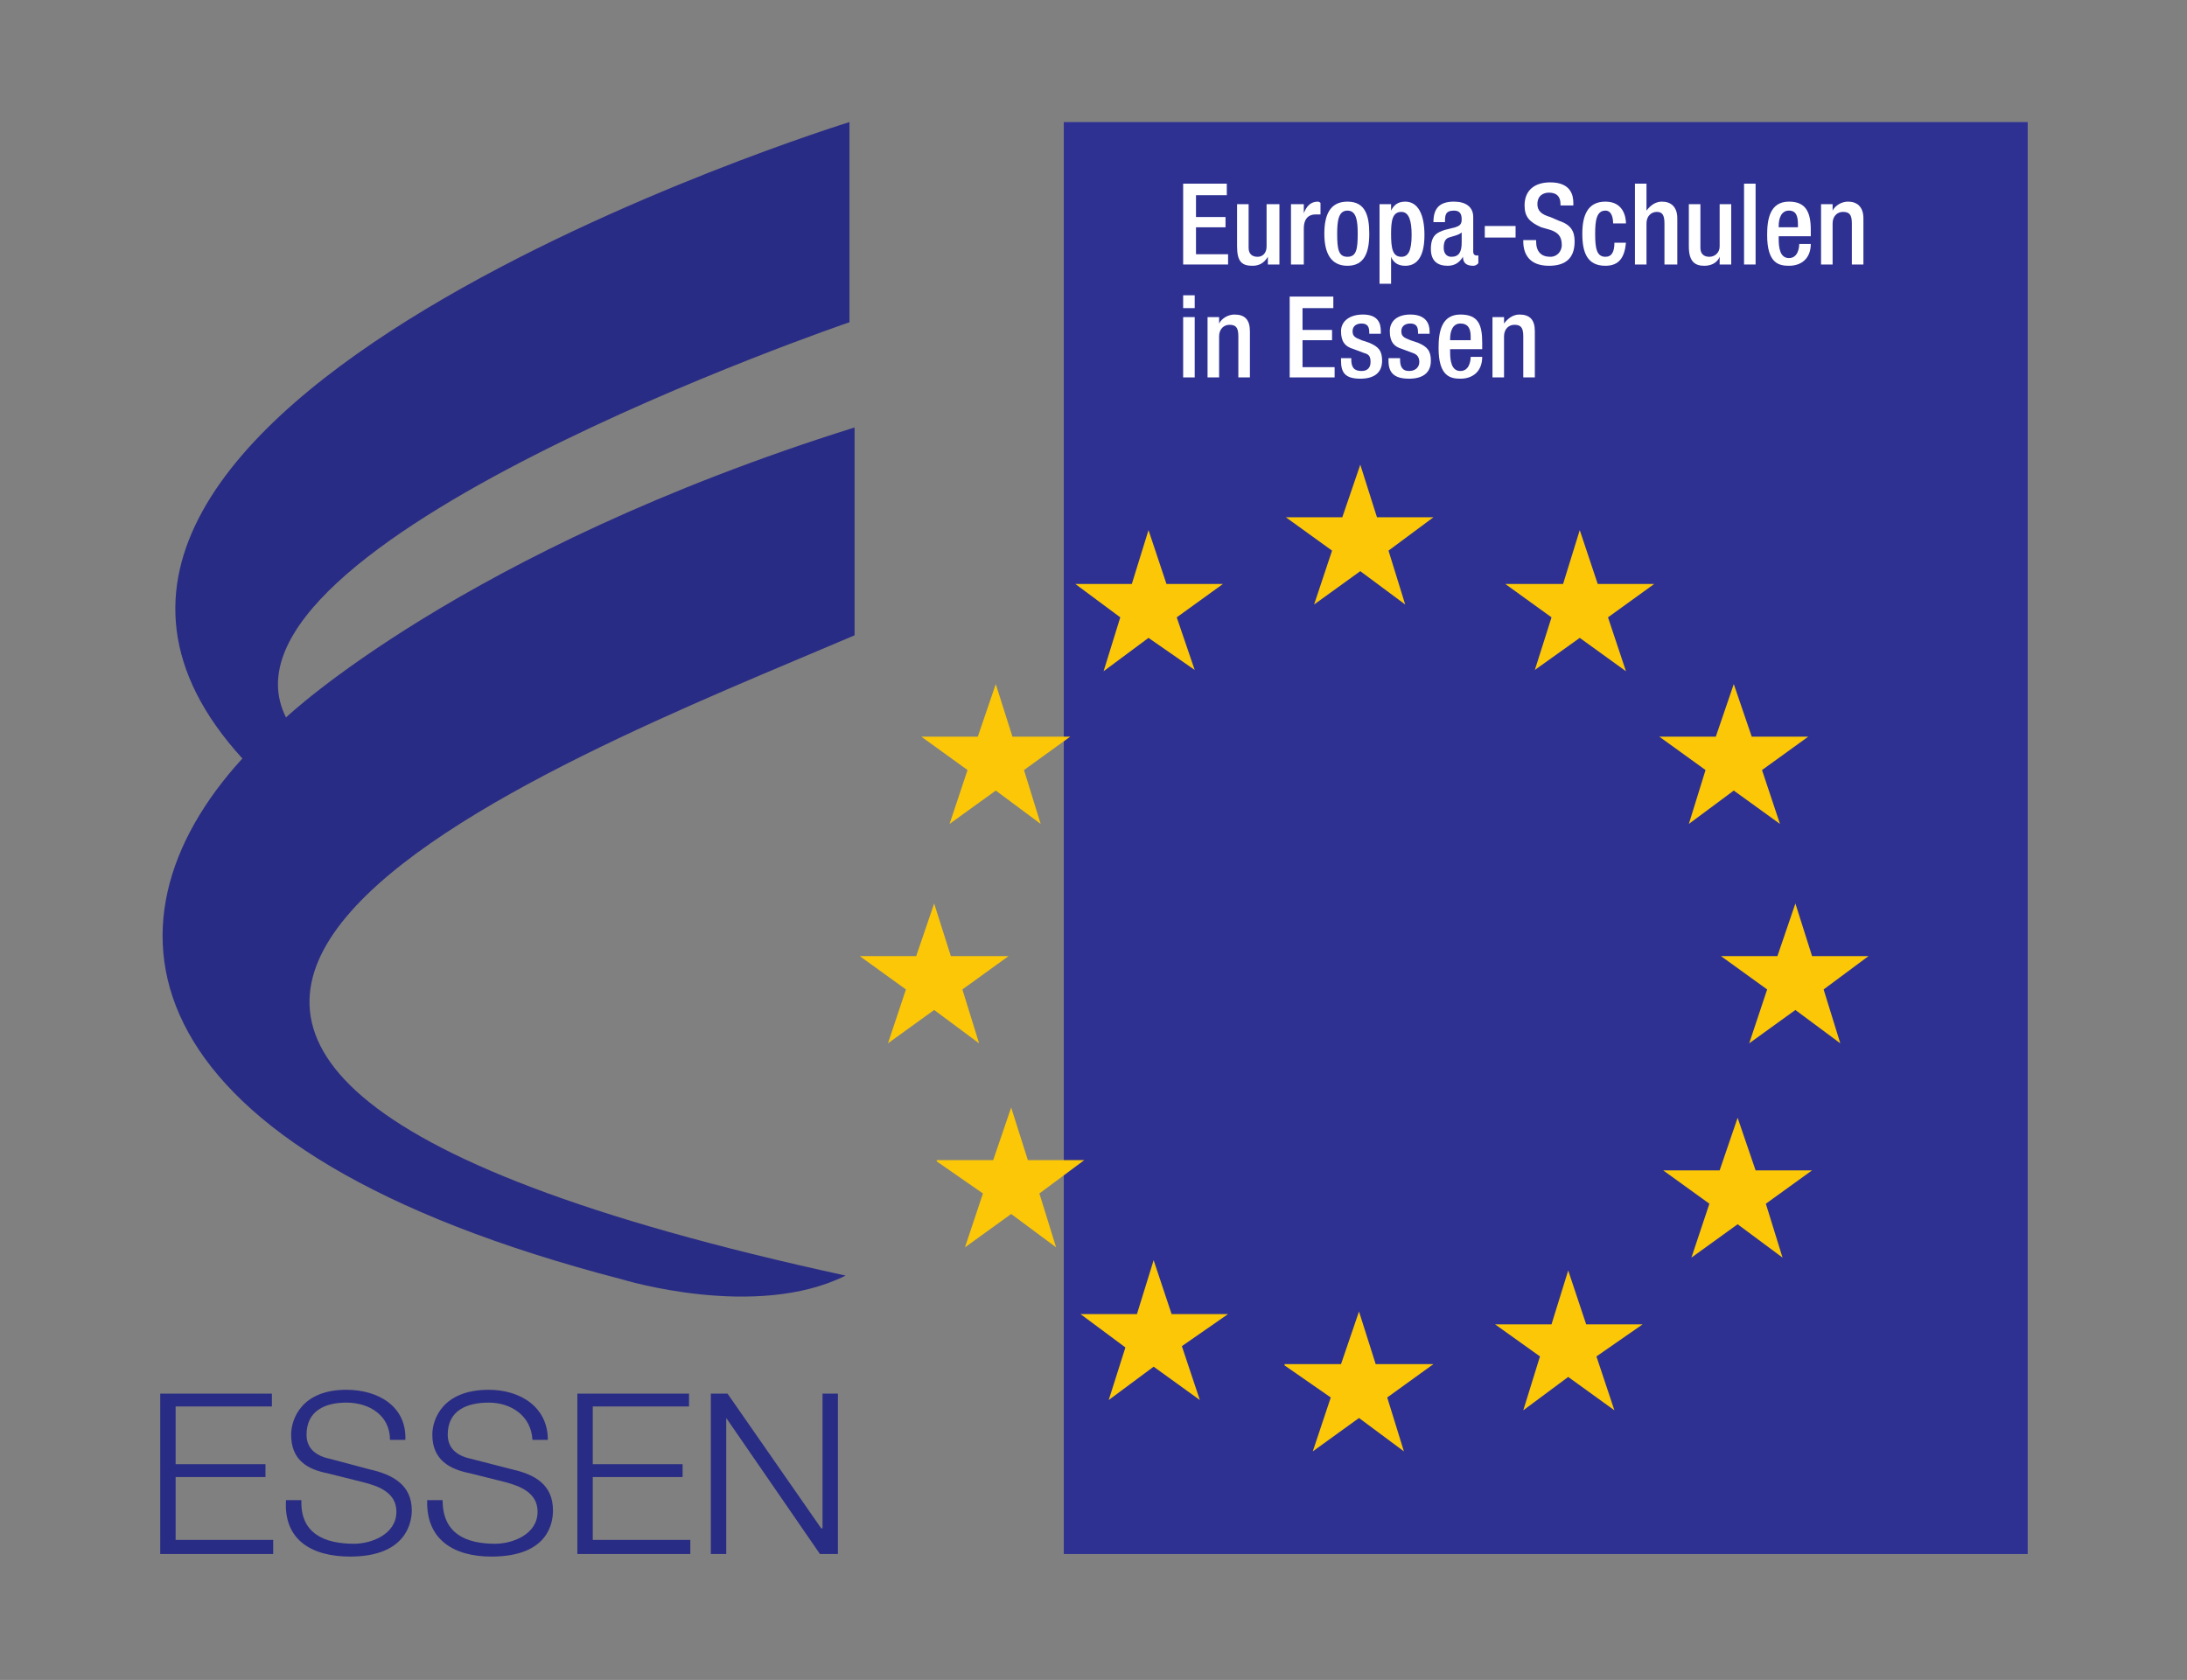 <?xml version="1.0" encoding="UTF-8" standalone="no"?>
<!-- Created with Inkscape (http://www.inkscape.org/) -->

<svg
   xmlns:svg="http://www.w3.org/2000/svg"
   xmlns="http://www.w3.org/2000/svg"
   version="1.1"
   width="135.124"
   height="103.827"
   id="svg2"
   xml:space="preserve"><rect width="100%" height="100%" fill="#808080" stroke="none"/><defs
     id="defs6" /><g
     transform="matrix(1.067,0,0,-1.067,7.874,198.751)"
     id="g12"><g
       id="g14" /><g
       transform="matrix(0.578,0,0,0.578,0.11,81.621)"
       id="g16"><path
         d="m 102.764,163.511 75.142,0 0.408,-24.503 -74.734,0 -0.817,24.503 z"
         id="path18"
         style="fill:#ffffff;fill-opacity:1;fill-rule:evenodd;stroke:none" /></g><g
       transform="matrix(0.578,0,0,0.578,0.11,81.621)"
       id="g20"><path
         d="m 93.616,168.822 96.565,0 0,-143.497 -96.565,0 0,143.497 z"
         id="path22"
         style="fill:#2e3192;fill-opacity:1;fill-rule:evenodd;stroke:none" /></g><g
       transform="matrix(0.578,0,0,0.578,0.11,81.621)"
       id="g24"><path
         d="m 118.69,120.475 4.629,3.343 4.5,-3.343 -1.672,5.401 4.501,3.343 0,0 -5.658,0 -1.671,5.272 -1.801,-5.272 -5.657,0 4.629,-3.343 -1.8,-5.401 z"
         id="path26"
         style="fill:#fbc707;fill-opacity:1;fill-rule:evenodd;stroke:none" /></g><g
       transform="matrix(0.578,0,0,0.578,0.11,81.621)"
       id="g28"><path
         d="m 140.806,113.918 4.5,3.214 4.629,-3.343 -1.8,5.4 4.629,3.344 0,0 -5.658,0 -1.8,5.4 -1.671,-5.4 -5.787,0 4.629,-3.344 -1.671,-5.271 z"
         id="path30"
         style="fill:#fbc707;fill-opacity:1;fill-rule:evenodd;stroke:none" /></g><g
       transform="matrix(0.578,0,0,0.578,0.11,81.621)"
       id="g32"><path
         d="m 156.235,98.488 4.501,3.343 4.629,-3.343 -1.8,5.4 4.629,3.344 -0.129,0 -5.529,0 -1.8,5.271 -1.8,-5.271 -5.658,0 4.629,-3.344 -1.672,-5.4 z"
         id="path34"
         style="fill:#fbc707;fill-opacity:1;fill-rule:evenodd;stroke:none" /></g><g
       transform="matrix(0.578,0,0,0.578,0.11,81.621)"
       id="g36"><path
         d="m 162.279,76.5 4.629,3.343 4.5,-3.343 -1.671,5.401 4.5,3.343 0,0 -5.658,0 -1.671,5.272 -1.8,-5.272 -5.658,0 4.629,-3.343 -1.8,-5.401 z"
         id="path38"
         style="fill:#fbc707;fill-opacity:1;fill-rule:evenodd;stroke:none" /></g><g
       transform="matrix(0.578,0,0,0.578,0.11,81.621)"
       id="g40"><path
         d="m 106.731,113.918 -4.629,3.214 -4.5,-3.343 1.672,5.4 -4.501,3.344 0,0 5.658,0 1.671,5.4 1.801,-5.4 5.657,0 -4.629,-3.344 1.8,-5.271 z"
         id="path42"
         style="fill:#fbc707;fill-opacity:1;fill-rule:evenodd;stroke:none" /></g><g
       transform="matrix(0.578,0,0,0.578,0.11,81.621)"
       id="g44"><path
         d="m 91.302,98.488 -4.501,3.343 -4.629,-3.343 1.801,5.4 -4.629,3.344 0,0 5.657,0 1.8,5.271 1.672,-5.271 5.786,0 -4.629,-3.344 1.672,-5.4 z"
         id="path46"
         style="fill:#fbc707;fill-opacity:1;fill-rule:evenodd;stroke:none" /></g><g
       transform="matrix(0.578,0,0,0.578,0.11,81.621)"
       id="g48"><path
         d="M 85.13,76.5 80.629,79.843 76,76.5 l 1.8,5.401 -4.629,3.343 0,0 5.658,0 1.8,5.272 1.672,-5.272 5.786,0 -4.629,-3.343 1.672,-5.401 z"
         id="path50"
         style="fill:#fbc707;fill-opacity:1;fill-rule:evenodd;stroke:none" /></g><g
       transform="matrix(0.578,0,0,0.578,0.11,81.621)"
       id="g52"><path
         d="m 92.845,56.056 -4.501,3.343 -4.629,-3.343 1.801,5.4 -4.629,3.215 0,0.128 5.657,0 1.8,5.272 1.672,-5.272 5.657,0 -4.5,-3.343 1.672,-5.4 z"
         id="path54"
         style="fill:#fbc707;fill-opacity:1;fill-rule:evenodd;stroke:none" /></g><g
       transform="matrix(0.578,0,0,0.578,0.11,81.621)"
       id="g56"><path
         d="m 107.246,40.755 -4.629,3.343 -4.501,-3.343 1.672,5.271 -4.5,3.344 0,0 5.657,0 1.672,5.4 1.8,-5.4 5.658,0 -4.629,-3.215 1.8,-5.4 z"
         id="path58"
         style="fill:#fbc707;fill-opacity:1;fill-rule:evenodd;stroke:none" /></g><g
       transform="matrix(0.578,0,0,0.578,0.11,81.621)"
       id="g60"><path
         d="m 127.69,35.611 -4.5,3.344 -4.629,-3.344 1.8,5.401 -4.629,3.214 0,0.129 5.658,0 1.8,5.272 1.672,-5.272 5.786,0 -4.629,-3.343 1.671,-5.401 z"
         id="path62"
         style="fill:#fbc707;fill-opacity:1;fill-rule:evenodd;stroke:none" /></g><g
       transform="matrix(0.578,0,0,0.578,0.11,81.621)"
       id="g64"><path
         d="m 148.778,39.726 -4.629,3.343 -4.501,-3.343 1.672,5.4 -4.5,3.215 0,0 5.657,0 1.672,5.4 1.8,-5.4 5.658,0 -4.629,-3.215 1.8,-5.4 z"
         id="path66"
         style="fill:#fbc707;fill-opacity:1;fill-rule:evenodd;stroke:none" /></g><g
       transform="matrix(0.578,0,0,0.578,0.11,81.621)"
       id="g68"><path
         d="m 165.622,55.027 -4.5,3.343 -4.629,-3.343 1.8,5.401 -4.629,3.343 0.128,0 5.529,0 1.801,5.272 1.8,-5.272 5.657,0 -4.629,-3.343 1.672,-5.401 z"
         id="path70"
         style="fill:#fbc707;fill-opacity:1;fill-rule:evenodd;stroke:none" /></g><g
       transform="matrix(0.578,0,0,0.578,0.11,81.621)"
       id="g72"><path
         d="m 3.094,25.325 11.316,0 0,1.414 -9.773,0 0,6.301 9.001,0 0,1.286 -9.001,0 0,5.786 9.644,0 0,1.285 -11.187,0 0,-16.072 z"
         id="path74"
         style="fill:#292c84;fill-opacity:1;fill-rule:evenodd;stroke:none" /></g><g
       transform="matrix(0.578,0,0,0.578,0.11,81.621)"
       id="g76"><path
         d="m 15.696,30.725 c -0.258,-3.986 2.571,-5.657 6.429,-5.657 5.657,0 6.171,3.471 6.171,4.629 0,2.571 -1.928,3.6 -4.243,4.114 l -3.857,1.029 c -1.286,0.257 -2.443,0.9 -2.443,2.443 0,2.443 1.928,3.214 3.986,3.214 2.314,0 4.372,-1.285 4.372,-3.729 l 1.543,0 c 0.128,3.344 -2.701,5.015 -5.915,5.015 -4.5,0 -5.529,-2.957 -5.529,-4.5 0,-2.572 1.671,-3.472 3.6,-3.857 l 3.6,-0.901 c 1.543,-0.386 3.344,-1.028 3.344,-2.957 0,-2.315 -2.572,-3.215 -4.244,-3.215 -2.957,0 -5.4,1.029 -5.271,4.372 l -1.543,0 z"
         id="path78"
         style="fill:#292c84;fill-opacity:1;fill-rule:evenodd;stroke:none" /></g><g
       transform="matrix(0.578,0,0,0.578,0.11,81.621)"
       id="g80"><path
         d="m 29.84,30.725 c -0.129,-3.986 2.7,-5.657 6.429,-5.657 5.786,0 6.172,3.471 6.172,4.629 0,2.571 -1.8,3.6 -4.115,4.114 L 34.34,34.84 c -1.286,0.257 -2.443,0.9 -2.443,2.443 0,2.443 1.928,3.214 4.115,3.214 2.185,0 4.243,-1.285 4.371,-3.729 l 1.543,0 c 0,3.344 -2.829,5.015 -5.914,5.015 -4.629,0 -5.658,-2.957 -5.658,-4.5 0,-2.572 1.8,-3.472 3.729,-3.857 l 3.6,-0.901 c 1.414,-0.386 3.215,-1.028 3.215,-2.957 0,-2.315 -2.572,-3.215 -4.244,-3.215 -2.957,0 -5.271,1.029 -5.271,4.372 l -1.543,0 z"
         id="path82"
         style="fill:#292c84;fill-opacity:1;fill-rule:evenodd;stroke:none" /></g><g
       transform="matrix(0.578,0,0,0.578,0.11,81.621)"
       id="g84"><path
         d="m 44.884,25.325 11.315,0 0,1.414 -9.772,0 0,6.301 9,0 0,1.286 -9,0 0,5.786 9.643,0 0,1.285 -11.186,0 0,-16.072 z"
         id="path86"
         style="fill:#292c84;fill-opacity:1;fill-rule:evenodd;stroke:none" /></g><g
       transform="matrix(0.578,0,0,0.578,0.11,81.621)"
       id="g88"><path
         d="m 58.256,25.325 1.543,0 0,13.63 0,0 9.387,-13.63 1.8,0 0,16.072 -1.543,0 0,-13.501 -0.129,0 -9.386,13.501 -1.672,0 0,-16.072 z"
         id="path90"
         style="fill:#292c84;fill-opacity:1;fill-rule:evenodd;stroke:none" /></g><g
       transform="matrix(0.578,0,0,0.578,0.11,81.621)"
       id="g92"><path
         d="m 49.384,52.841 c -50.018,12.987 -53.233,35.618 -38.06,52.204 -32.017,35.103 60.819,63.777 60.819,63.777 l 0,-20.059 c 0,0 -65.191,-22.244 -56.447,-39.603 0,0 17.615,16.716 56.961,29.06 l 0,-20.831 C 43.212,104.788 -33.423,76.115 71.757,53.227 62.756,48.727 49.384,52.841 49.384,52.841 z"
         id="path94"
         style="fill:#292c84;fill-opacity:1;fill-rule:evenodd;stroke:none" /></g><g
       transform="matrix(0.578,0,0,0.578,0.11,81.621)"
       id="g96"><path
         d="m 105.574,154.549 4.501,0 0,1.029 -3.215,0 0,2.7 2.957,0 0,1.029 -2.957,0 0,2.186 3.086,0 0,1.157 -4.372,0 0,-8.101 z"
         id="path98"
         style="fill:#ffffff;fill-opacity:1;fill-rule:evenodd;stroke:none" /></g><g
       transform="matrix(0.578,0,0,0.578,0.11,81.621)"
       id="g100"><path
         d="m 114.061,154.549 1.157,0 0,6.044 -1.286,0 0,-4.243 c 0,-0.643 -0.386,-1.029 -0.9,-1.029 -0.514,0 -0.9,0.257 -0.9,0.9 l 0,4.372 -1.157,0 0,-4.243 c 0,-1.543 0.514,-1.929 1.543,-1.929 0.643,0 1.157,0.257 1.543,0.9 l 0,0 0,-0.772 z"
         id="path102"
         style="fill:#ffffff;fill-opacity:1;fill-rule:evenodd;stroke:none" /></g><g
       transform="matrix(0.578,0,0,0.578,0.11,81.621)"
       id="g104"><path
         d="m 116.375,154.549 1.286,0 0,3.601 c 0,1.157 0.643,1.414 1.157,1.414 0.257,0 0.386,0 0.515,0 l 0,1.158 c 0,0 -0.129,0.128 -0.258,0.128 -0.771,0 -1.157,-0.514 -1.414,-1.157 l 0,0 0,0.9 -1.286,0 0,-6.044 z"
         id="path106"
         style="fill:#ffffff;fill-opacity:1;fill-rule:evenodd;stroke:none" /></g><g
       transform="matrix(0.578,0,0,0.578,0.11,81.621)"
       id="g108"><path
         d="m 119.718,157.635 c 0,-1.928 0.643,-3.214 2.315,-3.214 1.671,0 2.186,1.286 2.186,3.214 0,1.801 -0.386,3.215 -2.186,3.215 -1.8,0 -2.315,-1.414 -2.315,-3.215 l 0,0 z m 1.286,0 c 0,1.286 0.129,2.315 1.029,2.315 0.9,0 1.028,-1.029 1.028,-2.315 0,-1.542 -0.128,-2.314 -1.028,-2.314 -0.9,0 -1.029,0.772 -1.029,2.314 l 0,0 z"
         id="path110"
         style="fill:#ffffff;fill-opacity:1;fill-rule:evenodd;stroke:none" /></g><g
       transform="matrix(0.578,0,0,0.578,0.11,81.621)"
       id="g112"><path
         d="m 125.247,152.621 1.157,0 0,2.7 0,0 c 0.258,-0.643 0.772,-0.9 1.415,-0.9 0.9,0 1.929,0.514 1.929,3.086 0,2.057 -0.643,3.343 -1.929,3.343 -0.772,0 -1.157,-0.386 -1.415,-0.9 l 0,0 0,0.643 -1.157,0 0,-7.972 z m 1.157,5.014 c 0,1.286 0.129,2.186 1.029,2.186 0.772,0 1.029,-0.9 1.029,-2.314 0,-1.672 -0.386,-2.186 -1.029,-2.186 -0.9,0 -1.029,0.9 -1.029,2.314 l 0,0 z"
         id="path114"
         style="fill:#ffffff;fill-opacity:1;fill-rule:evenodd;stroke:none" /></g><g
       transform="matrix(0.578,0,0,0.578,0.11,81.621)"
       id="g116"><path
         d="m 134.634,159.307 c 0,1.029 -0.772,1.543 -1.929,1.543 -1.543,0 -2.057,-0.771 -2.057,-2.057 l 1.157,0 c 0,0.643 0,1.157 0.9,1.157 0.643,0 0.772,-0.386 0.772,-0.9 0,-0.515 -0.258,-0.643 -0.643,-0.772 l -1.029,-0.257 c -0.772,-0.257 -1.414,-0.514 -1.414,-1.928 0,-1.158 0.642,-1.672 1.671,-1.672 0.643,0 1.157,0.257 1.543,0.9 l 0,0 c 0,-0.643 0.386,-0.9 1.029,-0.9 0.257,0 0.385,0.128 0.514,0.257 l 0,0.772 c 0,0 -0.129,0 -0.129,0 -0.257,0 -0.385,0.128 -0.385,0.385 l 0,3.472 z m -1.157,-2.572 c 0,-0.9 -0.258,-1.414 -1.029,-1.414 -0.515,0 -0.772,0.386 -0.772,0.9 0,0.514 0.129,0.9 0.515,1.029 0.386,0.128 1.028,0.257 1.286,0.514 l 0,-1.029 z"
         id="path118"
         style="fill:#ffffff;fill-opacity:1;fill-rule:evenodd;stroke:none" /></g><g
       transform="matrix(0.578,0,0,0.578,0.11,81.621)"
       id="g120"><path
         d="m 135.791,157.25 3.086,0 0,1.157 -3.086,0 0,-1.157 z"
         id="path122"
         style="fill:#ffffff;fill-opacity:1;fill-rule:evenodd;stroke:none" /></g><g
       transform="matrix(0.578,0,0,0.578,0.11,81.621)"
       id="g124"><path
         d="m 139.648,156.993 0,-0.129 c 0,-1.157 0.515,-2.443 2.572,-2.443 1.543,0 2.572,0.643 2.572,2.443 0,1.029 -0.386,1.671 -1.543,2.057 l -0.9,0.386 c -0.901,0.257 -1.286,0.643 -1.286,1.286 0,0.9 0.643,1.157 1.157,1.157 0.772,0 1.157,-0.386 1.157,-1.157 l 0,-0.129 1.286,0 0,0.258 c 0,0.771 -0.257,2.057 -2.314,2.057 -1.543,0 -2.572,-0.772 -2.572,-2.315 0,-1.157 0.514,-1.671 1.671,-2.186 l 0.901,-0.257 c 0.771,-0.257 1.157,-0.643 1.157,-1.543 0,-0.514 -0.386,-1.157 -1.157,-1.157 -0.901,0 -1.415,0.514 -1.415,1.543 l 0,0.129 -1.286,0 z"
         id="path126"
         style="fill:#ffffff;fill-opacity:1;fill-rule:evenodd;stroke:none" /></g><g
       transform="matrix(0.578,0,0,0.578,0.11,81.621)"
       id="g128"><path
         d="m 148.778,156.735 c 0,-0.9 -0.257,-1.414 -0.9,-1.414 -0.9,0 -1.029,0.9 -1.029,2.314 0,1.286 0.129,2.315 1.029,2.315 0.643,0 0.771,-0.772 0.771,-1.286 l 1.286,0 c 0,0.643 -0.257,2.186 -2.057,2.186 -1.801,0 -2.315,-1.414 -2.315,-3.215 0,-1.928 0.514,-3.214 2.315,-3.214 1.414,0 1.928,0.9 2.057,2.314 l -1.157,0 z"
         id="path130"
         style="fill:#ffffff;fill-opacity:1;fill-rule:evenodd;stroke:none" /></g><g
       transform="matrix(0.578,0,0,0.578,0.11,81.621)"
       id="g132"><path
         d="m 150.835,154.549 1.157,0 0,4.115 c 0,0.772 0.515,1.157 1.029,1.157 0.514,0 0.771,-0.257 0.771,-1.157 l 0,-4.115 1.286,0 0,4.629 c 0,1.158 -0.643,1.672 -1.543,1.672 -0.643,0 -1.157,-0.386 -1.543,-0.9 l 0,0 0,2.7 -1.157,0 0,-8.101 z"
         id="path134"
         style="fill:#ffffff;fill-opacity:1;fill-rule:evenodd;stroke:none" /></g><g
       transform="matrix(0.578,0,0,0.578,0.11,81.621)"
       id="g136"><path
         d="m 159.321,154.549 1.158,0 0,6.044 -1.158,0 0,-4.243 c 0,-0.643 -0.514,-1.029 -1.028,-1.029 -0.514,0 -0.9,0.257 -0.9,0.9 l 0,4.372 -1.158,0 0,-4.243 c 0,-1.543 0.643,-1.929 1.544,-1.929 0.642,0 1.285,0.257 1.542,0.9 l 0,0 0,-0.772 z"
         id="path138"
         style="fill:#ffffff;fill-opacity:1;fill-rule:evenodd;stroke:none" /></g><g
       transform="matrix(0.578,0,0,0.578,0.11,81.621)"
       id="g140"><path
         d="m 161.765,154.549 1.157,0 0,8.101 -1.157,0 0,-8.101 z"
         id="path142"
         style="fill:#ffffff;fill-opacity:1;fill-rule:evenodd;stroke:none" /></g><g
       transform="matrix(0.578,0,0,0.578,0.11,81.621)"
       id="g144"><path
         d="m 168.451,157.378 0,0.643 c 0,1.8 -0.515,2.829 -2.186,2.829 -1.929,0 -2.186,-1.8 -2.186,-3.343 0,-2.829 1.157,-3.086 2.186,-3.086 1.286,0 2.186,0.772 2.186,2.186 l -1.157,0 c 0,-0.386 -0.129,-1.414 -1.029,-1.414 -0.9,0 -1.029,1.028 -1.029,1.928 l 0,0.257 3.215,0 z m -3.215,0.9 0,0.129 c 0,0.771 0.257,1.543 1.029,1.543 0.771,0 0.9,-0.643 0.9,-1.415 l 0,-0.257 -1.929,0 z"
         id="path146"
         style="fill:#ffffff;fill-opacity:1;fill-rule:evenodd;stroke:none" /></g><g
       transform="matrix(0.578,0,0,0.578,0.11,81.621)"
       id="g148"><path
         d="m 169.479,154.549 1.158,0 0,4.115 c 0,0.772 0.514,1.157 1.028,1.157 0.643,0 0.9,-0.257 0.9,-1.157 l 0,-4.115 1.158,0 0,4.629 c 0,1.158 -0.643,1.672 -1.543,1.672 -0.643,0 -1.286,-0.386 -1.543,-0.9 l 0,0 0,0.643 -1.158,0 0,-6.044 z"
         id="path150"
         style="fill:#ffffff;fill-opacity:1;fill-rule:evenodd;stroke:none" /></g><g
       transform="matrix(0.578,0,0,0.578,0.11,81.621)"
       id="g152"><path
         d="m 105.574,143.234 1.157,0 0,6.044 -1.157,0 0,-6.044 z m 0,6.944 1.157,0 0,1.286 -1.157,0 0,-1.286 z"
         id="path154"
         style="fill:#ffffff;fill-opacity:1;fill-rule:evenodd;stroke:none" /></g><g
       transform="matrix(0.578,0,0,0.578,0.11,81.621)"
       id="g156"><path
         d="m 108.017,143.234 1.158,0 0,4.115 c 0,0.771 0.514,1.157 1.028,1.157 0.643,0 0.9,-0.257 0.9,-1.157 l 0,-4.115 1.157,0 0,4.629 c 0,1.157 -0.514,1.672 -1.543,1.672 -0.642,0 -1.285,-0.386 -1.542,-0.9 l 0,0 0,0.643 -1.158,0 0,-6.044 z"
         id="path158"
         style="fill:#ffffff;fill-opacity:1;fill-rule:evenodd;stroke:none" /></g><g
       transform="matrix(0.578,0,0,0.578,0.11,81.621)"
       id="g160"><path
         d="m 116.246,143.234 4.501,0 0,1.029 -3.215,0 0,2.7 2.958,0 0,1.029 -2.958,0 0,2.186 3.086,0 0,1.157 -4.372,0 0,-8.101 z"
         id="path162"
         style="fill:#ffffff;fill-opacity:1;fill-rule:evenodd;stroke:none" /></g><g
       transform="matrix(0.578,0,0,0.578,0.11,81.621)"
       id="g164"><path
         d="m 125.376,147.606 0,0.257 c 0,0.772 -0.257,1.672 -1.8,1.672 -1.286,0 -2.186,-0.643 -2.186,-1.672 0,-1.028 0.385,-1.543 1.286,-1.8 l 1.028,-0.385 c 0.515,-0.129 0.643,-0.386 0.643,-0.901 0,-0.514 -0.257,-0.9 -0.9,-0.9 -0.771,0 -1.029,0.386 -1.029,1.157 l 0,0.129 -1.028,0 0,-0.257 c 0,-1.157 0.385,-1.8 1.929,-1.8 1.285,0 2.185,0.514 2.185,1.8 0,1.029 -0.385,1.414 -1.285,1.8 l -0.772,0.257 c -0.643,0.257 -0.9,0.386 -0.9,0.9 0,0.515 0.386,0.772 0.9,0.772 0.643,0 0.772,-0.386 0.772,-0.9 l 0,-0.129 1.157,0 z"
         id="path166"
         style="fill:#ffffff;fill-opacity:1;fill-rule:evenodd;stroke:none" /></g><g
       transform="matrix(0.578,0,0,0.578,0.11,81.621)"
       id="g168"><path
         d="m 130.262,147.606 0,0.257 c 0,0.772 -0.386,1.672 -1.929,1.672 -1.286,0 -2.057,-0.643 -2.057,-1.672 0,-1.028 0.386,-1.543 1.286,-1.8 l 1.028,-0.385 c 0.386,-0.129 0.643,-0.386 0.643,-0.901 0,-0.514 -0.385,-0.9 -1.028,-0.9 -0.643,0 -0.9,0.386 -0.9,1.157 l 0,0.129 -1.158,0 0,-0.257 c 0,-1.157 0.515,-1.8 2.058,-1.8 1.285,0 2.186,0.514 2.186,1.8 0,1.029 -0.386,1.414 -1.286,1.8 l -0.772,0.257 c -0.643,0.257 -0.9,0.386 -0.9,0.9 0,0.515 0.386,0.772 0.9,0.772 0.643,0 0.772,-0.386 0.772,-0.9 l 0,-0.129 1.157,0 z"
         id="path170"
         style="fill:#ffffff;fill-opacity:1;fill-rule:evenodd;stroke:none" /></g><g
       transform="matrix(0.578,0,0,0.578,0.11,81.621)"
       id="g172"><path
         d="m 135.534,146.063 0,0.643 c 0,1.8 -0.386,2.829 -2.186,2.829 -1.929,0 -2.186,-1.8 -2.186,-3.343 0,-2.829 1.157,-3.086 2.186,-3.086 1.286,0 2.186,0.771 2.186,2.186 l -1.157,0 c 0,-0.386 -0.129,-1.415 -1.029,-1.415 -0.9,0 -1.029,1.029 -1.029,1.929 l 0,0.257 3.215,0 z m -3.215,0.9 0,0.129 c 0,0.771 0.258,1.543 1.029,1.543 0.771,0 1.029,-0.515 1.029,-1.286 l 0,-0.386 -2.058,0 z"
         id="path174"
         style="fill:#ffffff;fill-opacity:1;fill-rule:evenodd;stroke:none" /></g><g
       transform="matrix(0.578,0,0,0.578,0.11,81.621)"
       id="g176"><path
         d="m 136.562,143.234 1.158,0 0,4.115 c 0,0.771 0.514,1.157 1.028,1.157 0.643,0 0.9,-0.257 0.9,-1.157 l 0,-4.115 1.158,0 0,4.629 c 0,1.157 -0.515,1.672 -1.543,1.672 -0.643,0 -1.157,-0.386 -1.543,-0.9 l 0,0 0,0.643 -1.158,0 0,-6.044 z"
         id="path178"
         style="fill:#ffffff;fill-opacity:1;fill-rule:evenodd;stroke:none" /></g></g></svg>